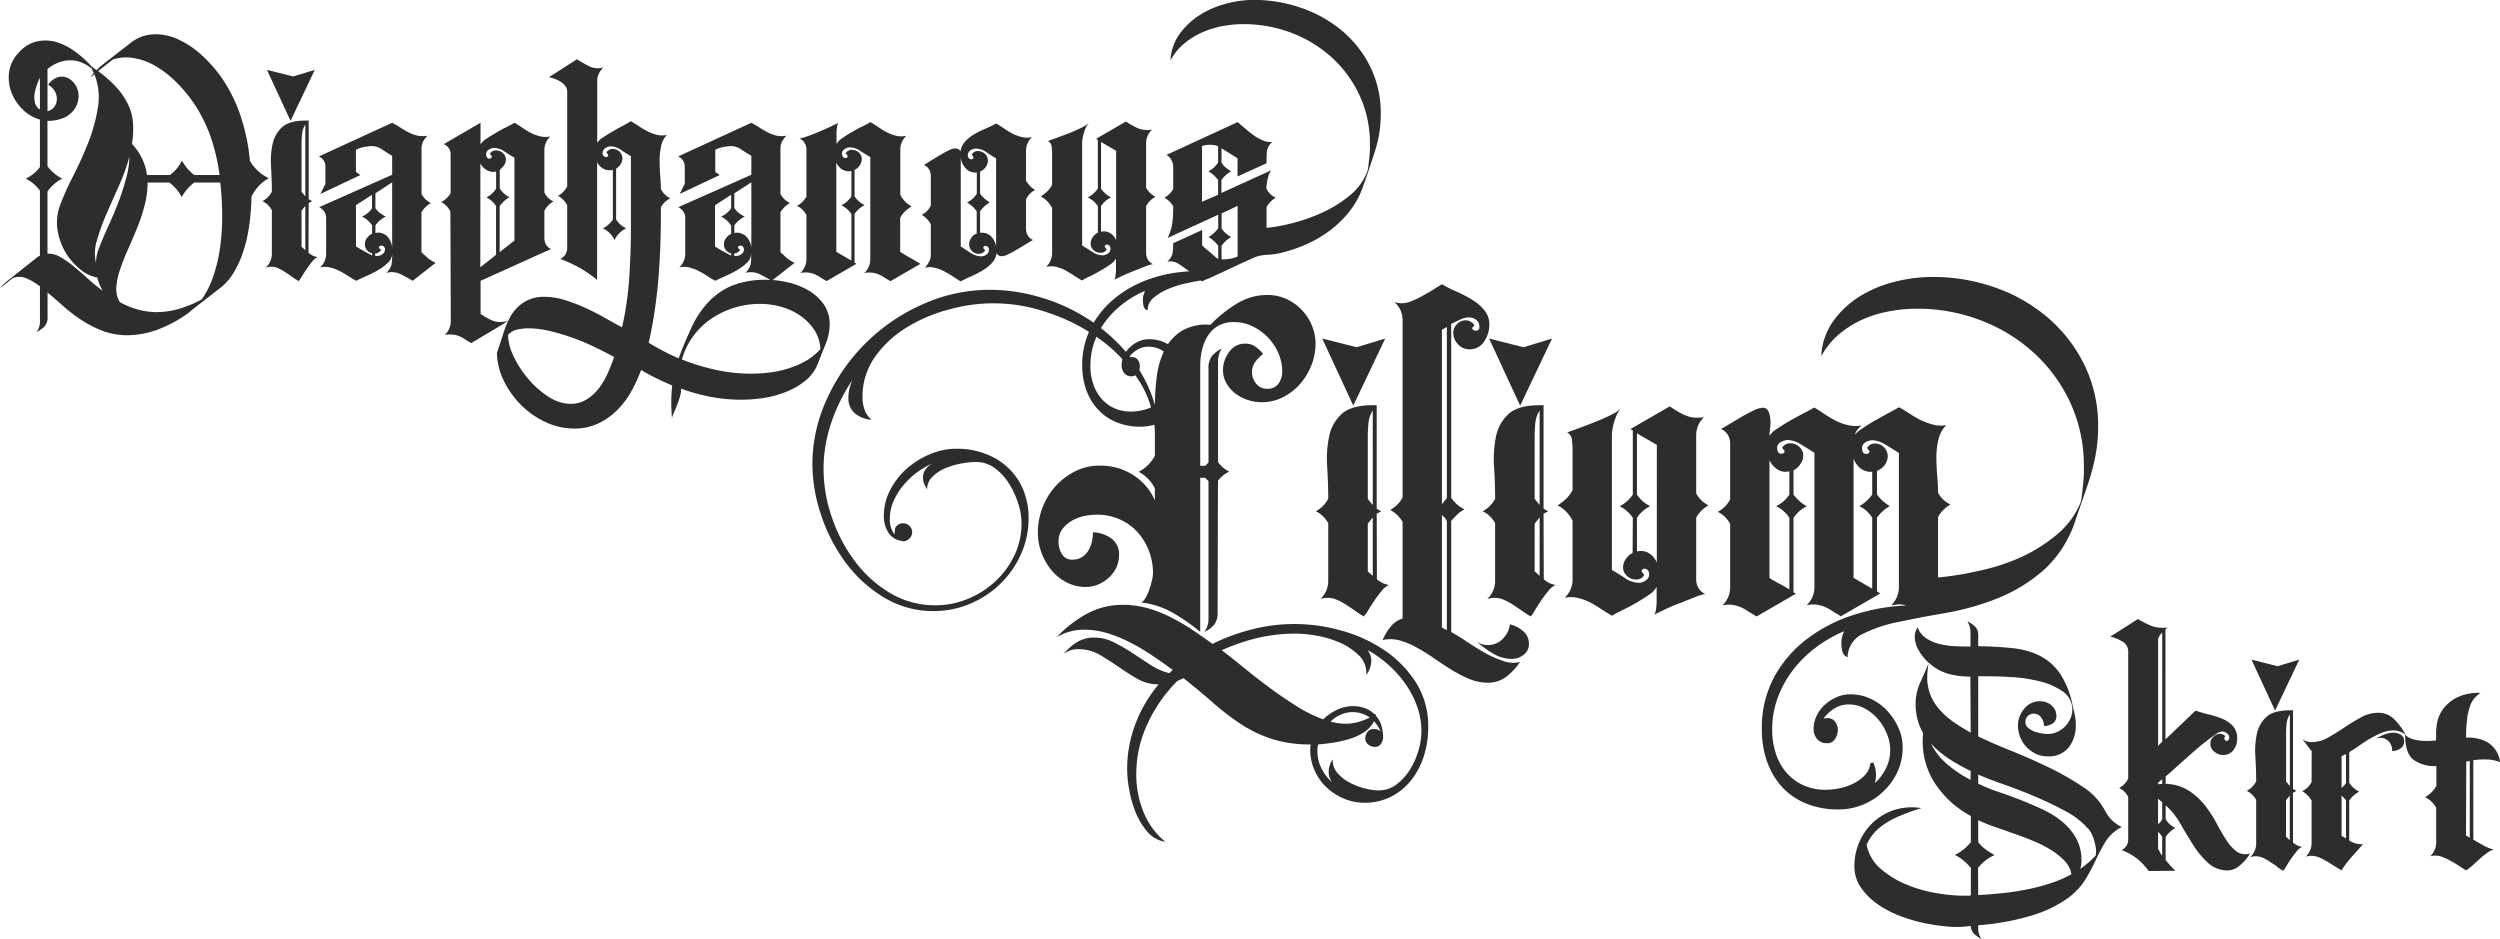 <svg id="Ebene_1" data-name="Ebene 1" xmlns="http://www.w3.org/2000/svg" viewBox="0 0 603.62 226.74"><defs><style>.cls-1{fill:rgb(45,45,45);}</style></defs><path class="cls-1" d="M93.7,62.82A10.39,10.39,0,0,0,98.26,67a10,10,0,0,0-4.18,4.48,57.79,57.79,0,0,1-.53,6.81,36,36,0,0,1-1.37,6.15,24.59,24.59,0,0,1-2.28,5.17,13.21,13.21,0,0,1-3.19,3.76l-7.14,5.55-.38.38a31.3,31.3,0,0,1-8.06,4.37,21.64,21.64,0,0,1-6.91,1.25,16.83,16.83,0,0,1-5.93-1,26.25,26.25,0,0,1-5.13-2.59,35.89,35.89,0,0,1-4.45-3.38c-1.37-1.21-2.66-2.33-3.87-3.34v5.62a3.43,3.43,0,0,1-.8,2.66,11.7,11.7,0,0,1-1.86,1.29,4.33,4.33,0,0,0,.83-2.73V93.14a13.71,13.71,0,0,0-3.38-2,4.35,4.35,0,0,0-3.23,0l-3,2.43a9.2,9.2,0,0,1,1.52-1.59L42,86.38A3.35,3.35,0,0,1,43,85.7V70a9.7,9.7,0,0,0-3.42-2.89A9.31,9.31,0,0,0,43,64.34V52.86a9.69,9.69,0,0,1-4.18-2.47,11.36,11.36,0,0,1-2.7-4.1,10.22,10.22,0,0,1-.57-4.86,8.33,8.33,0,0,1,2.28-4.68A8.35,8.35,0,0,1,42,34.05a9.35,9.35,0,0,1,4.64,0A14.36,14.36,0,0,1,51.3,36.3a24.76,24.76,0,0,1,4.25,3.8l.57.41.57.42a3.16,3.16,0,0,1,.5-.53c.17-.15.34-.3.49-.46l7.14-5.54a9.48,9.48,0,0,1,5.48-2.13,12.92,12.92,0,0,1,6,1.18,22,22,0,0,1,5.89,3.95,32.67,32.67,0,0,1,5.25,6.19A36.7,36.7,0,0,1,91.46,52,47.24,47.24,0,0,1,93.7,62.82ZM43,50.43V42.76a11.92,11.92,0,0,0-.83,2,10.42,10.42,0,0,0-.5,2.21,5,5,0,0,0,.19,2A2.64,2.64,0,0,0,43,50.43ZM56.84,91a8.92,8.92,0,0,1-4-1.9,15.15,15.15,0,0,1-5.55-9.35,11.94,11.94,0,0,1,.53-6.08A62.36,62.36,0,0,1,51,66.54c1.35-2.63,2.57-5.35,3.69-8.17A40.92,40.92,0,0,0,57,49.94a14.91,14.91,0,0,0-.84-8l-1,.76.42-.57a4,4,0,0,1,.42-.49l-.27-.57c-.07-.18-.16-.37-.26-.57a9.2,9.2,0,0,0-2.89-1.6,7.28,7.28,0,0,0-2.81-.34,8,8,0,0,0-2.66.68,9,9,0,0,0-2.28,1.41V50.81a2.49,2.49,0,0,0,1.52-.87,3.19,3.19,0,0,0,.72-1.67,3.82,3.82,0,0,0-.34-2A4.56,4.56,0,0,0,45,44.43a4.54,4.54,0,0,1,2.39-1.83,3.47,3.47,0,0,1,2.36.23,4.47,4.47,0,0,1,1.82,1.67,4.89,4.89,0,0,1,.76,2.55,5.68,5.68,0,0,1-.68,2.81A6.24,6.24,0,0,1,49,52.33a9.93,9.93,0,0,1-4.18.84V64.11a10,10,0,0,0,3.57,3,9.63,9.63,0,0,0-3.57,3.12v15a5.48,5.48,0,0,1,3,.76,22.23,22.23,0,0,1,3.12,2.13q1.59,1.29,3.38,2.92a49,49,0,0,0,3.84,3.16A12.94,12.94,0,0,1,56.84,91ZM64.6,61.83A47.12,47.12,0,0,1,62,69q-1.59,3.54-3,6.81a48.8,48.8,0,0,0-2.24,6.23,10.32,10.32,0,0,0-.23,5.39A10,10,0,0,1,57.22,84q.77-2.06,2-4.75t2.43-5.66c.78-2,1.47-4,2-6A20.61,20.61,0,0,0,64.6,61.83Zm4.25,4.41H74.4a9.52,9.52,0,0,0,2.89-3.5,10.53,10.53,0,0,0,3,3.5h6.08a46.34,46.34,0,0,0-2.28-9.58,36.42,36.42,0,0,0-3.72-7.44,35.62,35.62,0,0,0-4.49-5.44,24.63,24.63,0,0,0-5-3.87A15.32,15.32,0,0,0,65.62,38a10.52,10.52,0,0,0-5,.34l-3.57,2.81a29,29,0,0,1,4.75,4.29,16.82,16.82,0,0,1,2.7,4.22,12.73,12.73,0,0,1,1,4.37,23.48,23.48,0,0,1-.27,4.68,14.3,14.3,0,0,1,2.47,3.64A12.76,12.76,0,0,1,68.85,66.24Zm-6.53,30.7a19.45,19.45,0,0,0,4.1,1.71,17.57,17.57,0,0,0,4.64.69,18.92,18.92,0,0,0,5.16-.69,27.31,27.31,0,0,0,5.86-2.39,22.14,22.14,0,0,0,2.77-5.55,37.44,37.44,0,0,0,1.63-6.88A53,53,0,0,0,87,76.12a72.73,72.73,0,0,0-.46-8.06H80.25a10.81,10.81,0,0,0-3,3.5,10.54,10.54,0,0,0-3-3.5H69a21.77,21.77,0,0,1-.72,5.51,44,44,0,0,1-1.82,5.48c-.74,1.8-1.48,3.54-2.24,5.24a49.33,49.33,0,0,0-1.9,4.86,17.14,17.14,0,0,0-.88,4.3A5.65,5.65,0,0,0,62.32,96.94Z" transform="translate(-33.36 -23.98)"/><path class="cls-1" d="M107.84,85a4.57,4.57,0,0,0,.8.57,4.26,4.26,0,0,0,1.4.5,3.52,3.52,0,0,0-1.33,1.1A22.08,22.08,0,0,0,107.35,89c-.44.64-.82,1.23-1.15,1.79a6.29,6.29,0,0,1-.72,1.06A15.54,15.54,0,0,1,104,90.9c-.53-.38-1.09-.76-1.67-1.14a12.55,12.55,0,0,0-1.75-1,4.31,4.31,0,0,0-1.71-.38,4.38,4.38,0,0,0-1.37.23A4.52,4.52,0,0,0,99,85.39V74.75a5,5,0,0,0-2.28-2.2A5.56,5.56,0,0,0,99,70.27c0-1.88-.07-3.83-.19-5.85a20.22,20.22,0,0,1,.34-5.55,7.65,7.65,0,0,1,2.28-4.14q1.74-1.63,5.7-1.64h.76v19l.83.46-.83.45Zm1.52-44.15-5.24,1.59-6.31-1.59,5.7,12.31Zm-2.28,13.22a5.15,5.15,0,0,0-.8,2.36c-.08.86-.11,1.72-.11,2.58V70.27l.91,1.14Zm-.91,29.49.91.83V73.69l-.91,1.14Z" transform="translate(-33.36 -23.98)"/><path class="cls-1" d="M128.05,53.62q1.14.62,2.13,1.26a20.09,20.09,0,0,0,2,1.14,8.48,8.48,0,0,0,2.05.72,6.23,6.23,0,0,0,2.36,0,5.84,5.84,0,0,0-1.07,1.41,3.66,3.66,0,0,0-.38,1.71V70.8A5,5,0,0,0,137.4,73a6.46,6.46,0,0,0-2.28,2.21v9.65l1.52,1.41a8.67,8.67,0,0,0,1.9,1.17L133,91.78c-1-.61-2-1.16-3-1.64a4.88,4.88,0,0,0-3.38-.26,4.06,4.06,0,0,0,1.29-2.13,17.3,17.3,0,0,0,.15-2.51,3.31,3.31,0,0,1-1.14,2.28,13.39,13.39,0,0,1-2.47,1.79,27.21,27.21,0,0,1-2.81,1.4c-.94.41-1.68.76-2.24,1.07a21,21,0,0,1-1.94-1.14,19.07,19.07,0,0,0-2.16-1.26,9.93,9.93,0,0,0-2.32-.83,4.79,4.79,0,0,0-2.32,0,4.5,4.5,0,0,0,1.44-3.26V76.58a2.69,2.69,0,0,0-.45-1.52A3.16,3.16,0,0,0,110.42,74l17.63-7.83V61.6c-.61-.35-1.38-.83-2.3-1.44a4.57,4.57,0,0,0-2.45-.91,10.39,10.39,0,0,0-2,.23,6.15,6.15,0,0,0-2,.68v5.32l1.07.76-9.65,4.56,1.21-2.43V64.26a2.58,2.58,0,0,0-1.59-2.5Zm-7.29,22.65a5.64,5.64,0,0,0,2.43-2V71l-3.88,2.51v9.95c.62.41,1.26.79,1.9,1.14l2,1.07v-.54a2,2,0,0,1-1.25-.76,2.19,2.19,0,0,1-.5-1.44,2.44,2.44,0,0,1,.53-1.52,3.24,3.24,0,0,1,1.22-1v-2A6.17,6.17,0,0,0,120.76,76.27Zm7.29,7.53V68L124,70.65v3.57a4.76,4.76,0,0,0,1.1,1.18,8.33,8.33,0,0,0,1.41.87,7.91,7.91,0,0,0-1.41.91A5.53,5.53,0,0,0,124,78.4v1.82l.53-.07A3.15,3.15,0,0,1,127,81.21,4.45,4.45,0,0,1,128.05,83.8Zm-4.1,2h.38a2.4,2.4,0,0,0,1.33-.42,1.4,1.4,0,0,0,.65-1.25.85.85,0,0,0-.23-.57.76.76,0,0,0-.61-.27c-.41,0-.61.18-.61.53l.53.53a2,2,0,0,1-1.44.84Z" transform="translate(-33.36 -23.98)"/><path class="cls-1" d="M142.11,75.06a5,5,0,0,0-2.2-2.28,6.3,6.3,0,0,0,1.25-.92,4.32,4.32,0,0,0,1-1.29V61.38a2.55,2.55,0,0,0-1.67-2.59l8.89-5.17v5.25a4.26,4.26,0,0,1,1.41-1.37c.73-.51,1.54-1,2.43-1.52s1.74-1,2.55-1.37a20.53,20.53,0,0,0,1.82-1c.76.46,1.47.92,2.13,1.37a14.83,14.83,0,0,0,2,1.18,11,11,0,0,0,2.13.76,5.79,5.79,0,0,0,2.39,0,4.51,4.51,0,0,0-1.44,3.27V70.42a4.24,4.24,0,0,0,2.21,2.2,5.06,5.06,0,0,0-2.21,2.28v6.54a3.33,3.33,0,0,0,.38,1.56,2.45,2.45,0,0,0,1.22,1.1l-17,7.68v8c.61.41,1.15.75,1.64,1a9.36,9.36,0,0,0,1.44.68,4.41,4.41,0,0,0,1.56.27,10.56,10.56,0,0,0,2-.23l-8.9,5.32c-.6-.35-1.15-.68-1.63-1a8.55,8.55,0,0,0-1.41-.72,5.34,5.34,0,0,0-1.48-.34,8.05,8.05,0,0,0-1.86.07,4.5,4.5,0,0,0,1.44-3.26Zm7.22,13.45,3.8-3V73.76a4.17,4.17,0,0,0-1-1.21,8.5,8.5,0,0,0-1.33-.91,5.58,5.58,0,0,0,2.35-2.13V65.4l-.61.08a3.3,3.3,0,0,1-1.9-.57,3.93,3.93,0,0,1-1.29-1.48ZM154,84.86l3.57-2.81v-20c-.71-.4-1.51-.9-2.39-1.48a4.72,4.72,0,0,0-2.55-.88,2.28,2.28,0,0,0-1.25.42,1.33,1.33,0,0,0-.46,1.83.63.63,0,0,0,.57.34.54.54,0,0,0,.61-.61l-.46-.53a1.6,1.6,0,0,1,1.52-.84,2.4,2.4,0,0,1,1.64.65,2.22,2.22,0,0,1,.22,3c-.33.38-.67.75-1,1.1v4.41a5.54,5.54,0,0,0,2.36,2.13A7.31,7.31,0,0,0,154,73.76Z" transform="translate(-33.36 -23.98)"/><path class="cls-1" d="M185.66,53.24c.71.41,1.41.84,2.09,1.3a19.16,19.16,0,0,0,2.09,1.21,10,10,0,0,0,2.17.8,5.79,5.79,0,0,0,2.39,0A5,5,0,0,0,193,59.25a15.47,15.47,0,0,0-.38,3.53q0,1.86.15,3.69c.1,1.21.15,2.25.15,3.11a4.94,4.94,0,0,0,2.28,2.28,5.12,5.12,0,0,0-2.28,2.21q.08,8.28-.53,16.45A117.56,117.56,0,0,1,190,106.75c1.17.71,2.34,1.37,3.54,2s2.41,1.19,3.68,1.75c1-2.73,2.07-5.25,3.16-7.56a22.75,22.75,0,0,1,4-6,16.67,16.67,0,0,1,5.74-4,21.58,21.58,0,0,1,8.29-1.4,23.1,23.1,0,0,1,5.13.61,17.3,17.3,0,0,1,4.94,1.9,11.81,11.81,0,0,1,3.72,3.34,8.19,8.19,0,0,1,1.48,4.94,12.64,12.64,0,0,1-1,4.79c-.66,1.62-1.26,3.14-1.82,4.56a9.77,9.77,0,0,1-3.08,4.25,17.62,17.62,0,0,1-4.71,2.7,24.73,24.73,0,0,1-5.43,1.45,37.12,37.12,0,0,1-5.25.41,39.55,39.55,0,0,1-7.37-.68,45.8,45.8,0,0,1-7.22-2v.38a5.33,5.33,0,0,1-.27,1.56c-.17.58-.38,1.18-.6,1.79s-.47,1.2-.73,1.78-.45,1.11-.6,1.56c-.11-1.32-.16-2.62-.16-3.91a34.76,34.76,0,0,1,.23-3.92c-1.32-.55-2.59-1.14-3.84-1.74s-2.47-1.27-3.68-2a35,35,0,0,1-2.43,5.28,20.44,20.44,0,0,1-3.46,4.52,16.42,16.42,0,0,1-4.56,3.16,13.43,13.43,0,0,1-5.66,1.18,16.3,16.3,0,0,1-6.88-1.52,20.55,20.55,0,0,1-5.89-4.07,21.74,21.74,0,0,1-4.22-5.85,16,16,0,0,1-1.71-6.8q.84-2.45,1.6-4.87a19.59,19.59,0,0,1,1.93-4.37A9.76,9.76,0,0,1,160,96.87a9.06,9.06,0,0,1,4.94-1.22,16.32,16.32,0,0,1,4.75.76,42.37,42.37,0,0,1,4.9,1.86c1.62.74,3.2,1.54,4.72,2.4s2.93,1.64,4.25,2.35a77.58,77.58,0,0,0,1.71-11.81q.42-6.12.42-12V61.68c-.71-.4-1.5-.9-2.36-1.48a4.49,4.49,0,0,0-2.5-.88,2.24,2.24,0,0,0-1.37.46,1.51,1.51,0,0,0-.61,1.29.94.94,0,0,0,.84.84.47.47,0,0,0,.53-.53l-.46-.61a1.89,1.89,0,0,1,1.6-.84,2.36,2.36,0,0,1,2.28,2.28,2.54,2.54,0,0,1-.46,1.45,3.57,3.57,0,0,1-1.06,1.06V77a6.19,6.19,0,0,0,2.43,2.12,5.83,5.83,0,0,0-2.81,2.82,5.88,5.88,0,0,0-2.81-2.82A6.26,6.26,0,0,0,181.33,77V65l-.46.08a3.33,3.33,0,0,1-3.34-2v28.5a27,27,0,0,0-4.22-2.93,34.1,34.1,0,0,0-4.67-2.16,2.72,2.72,0,0,0,1.25-1.11,3,3,0,0,0,.42-1.55V73.54a5.53,5.53,0,0,0-2.21-2.28,4.69,4.69,0,0,0,1.3-1,6.74,6.74,0,0,0,.91-1.26V46.18a2.33,2.33,0,0,0-.46-1.45,4.29,4.29,0,0,0-1.1-1,6.59,6.59,0,0,0-1.41-.69q-.75-.26-1.44-.42l6.76-4.33q1.6,1,3,1.71a4.74,4.74,0,0,0,3.34.27,7,7,0,0,0-1.06,1.52,3.94,3.94,0,0,0-.38,1.82v14.9a3.59,3.59,0,0,1,1.33-1.29c.73-.51,1.54-1,2.43-1.52s1.73-1,2.55-1.41S185.25,53.5,185.66,53.24ZM156,104.92a13.12,13.12,0,0,0,1.48,5.32,25,25,0,0,0,3.57,5.4,21.6,21.6,0,0,0,4.83,4.18,9.84,9.84,0,0,0,5.24,1.67,7.12,7.12,0,0,0,3.92-1.1,11.29,11.29,0,0,0,3-2.77,18.11,18.11,0,0,0,2.13-3.69c.58-1.34,1.08-2.6,1.48-3.76q-2.13-1.14-4.71-2.4a54.38,54.38,0,0,0-5.36-2.24,51.25,51.25,0,0,0-5.51-1.63,22.51,22.51,0,0,0-5.17-.65,11.89,11.89,0,0,0-2.66.31A3.72,3.72,0,0,0,156,104.92ZM198,110.78a52.42,52.42,0,0,0,8.21,2.5,39.68,39.68,0,0,0,8.51.92,38.57,38.57,0,0,0,4.45-.27,25.67,25.67,0,0,0,4.56-1,20.6,20.6,0,0,0,4.22-1.82,14.41,14.41,0,0,0,3.49-2.82,9.12,9.12,0,0,0-1.56-4.78,12.62,12.62,0,0,0-3.45-3.42,15.48,15.48,0,0,0-4.56-2.06,19,19,0,0,0-4.94-.68,21.15,21.15,0,0,0-6.2.91,20.79,20.79,0,0,0-5.55,2.62,18,18,0,0,0-4.4,4.22A17.54,17.54,0,0,0,198,110.78Z" transform="translate(-33.36 -23.98)"/><path class="cls-1" d="M214.77,53.62c.76.41,1.47.83,2.12,1.26a20.09,20.09,0,0,0,2,1.14,8.48,8.48,0,0,0,2,.72,6.23,6.23,0,0,0,2.36,0,6.11,6.11,0,0,0-1.07,1.41,3.66,3.66,0,0,0-.38,1.71V70.8a5,5,0,0,0,2.29,2.2,6.41,6.41,0,0,0-2.29,2.21v9.65l1.53,1.41a8.3,8.3,0,0,0,1.89,1.17l-5.54,4.34c-1-.61-2-1.16-3-1.64a4.87,4.87,0,0,0-3.38-.26,4.16,4.16,0,0,0,1.3-2.13,17.3,17.3,0,0,0,.15-2.51,3.31,3.31,0,0,1-1.14,2.28,13.74,13.74,0,0,1-2.47,1.79,29.37,29.37,0,0,1-2.81,1.4c-.94.41-1.69.76-2.25,1.07a21,21,0,0,1-1.94-1.14A19.07,19.07,0,0,0,202,89.38a9.77,9.77,0,0,0-2.32-.83,4.79,4.79,0,0,0-2.32,0,4.51,4.51,0,0,0,1.45-3.26V76.58a2.62,2.62,0,0,0-.46-1.52A3.13,3.13,0,0,0,197.14,74l17.63-7.83V61.6c-.62-.35-1.38-.83-2.3-1.44a4.6,4.6,0,0,0-2.46-.91,10.39,10.39,0,0,0-2,.23,6.09,6.09,0,0,0-1.95.68v5.32l1.06.76-9.65,4.56,1.22-2.43V64.26a2.59,2.59,0,0,0-1.6-2.5Zm-7.3,22.65a5.64,5.64,0,0,0,2.43-2V71L206,73.54v9.95c.62.41,1.25.79,1.9,1.14s1.3.71,2,1.07v-.54a2.09,2.09,0,0,1-1.25-.76,2.19,2.19,0,0,1-.49-1.44,2.39,2.39,0,0,1,.53-1.52,3.22,3.22,0,0,1,1.21-1v-2A6.17,6.17,0,0,0,207.47,76.27Zm7.3,7.53V68l-4.11,2.66v3.57a5,5,0,0,0,1.1,1.18,8.33,8.33,0,0,0,1.41.87,7.91,7.91,0,0,0-1.41.91,5.79,5.79,0,0,0-1.1,1.22v1.82l.53-.07a3.14,3.14,0,0,1,2.47,1.06A4.46,4.46,0,0,1,214.77,83.8Zm-4.11,2H211a2.4,2.4,0,0,0,1.33-.42,1.4,1.4,0,0,0,.65-1.25.85.85,0,0,0-.23-.57.75.75,0,0,0-.61-.27c-.4,0-.6.18-.6.53l.53.53a2.06,2.06,0,0,1-1.45.84Z" transform="translate(-33.36 -23.98)"/><path class="cls-1" d="M239.69,65v6.39a6.32,6.32,0,0,0,2.44,2.13,6.22,6.22,0,0,0-2.44,2.12V87.44l.46.23-7.22,4.18c-.61-.35-1.15-.68-1.63-1a9,9,0,0,0-1.41-.72,5.4,5.4,0,0,0-1.44-.34,7.38,7.38,0,0,0-1.83.08,4.55,4.55,0,0,0,1.45-3.27V75.89a5,5,0,0,0-2.28-2.2,5.56,5.56,0,0,0,2.28-2.28V60.08a3,3,0,0,0-.42-1.55,2.75,2.75,0,0,0-1.26-1.11,10.4,10.4,0,0,0,2-.57c.91-.32,1.87-.7,2.89-1.14s2-.84,2.81-1.25,1.44-.68,1.75-.84a1.24,1.24,0,0,0-.34.8,11.46,11.46,0,0,0-.16,1.45q0,.8,0,1.59v1.33a3.94,3.94,0,0,1,1.36-1.44,27.91,27.91,0,0,1,2.4-1.52c.88-.51,1.75-1,2.58-1.37a17.35,17.35,0,0,0,1.86-1c.76.46,1.47.91,2.13,1.37a14.34,14.34,0,0,0,2,1.18,10.73,10.73,0,0,0,2.12.76,5.84,5.84,0,0,0,2.4,0,4.51,4.51,0,0,0-1.45,3.26V71a6.32,6.32,0,0,0,2.74,2.81A10.23,10.23,0,0,0,251.89,75a5.88,5.88,0,0,0-1.18,1.6v8.2c.81.51,1.62,1,2.44,1.45s1.62.94,2.43,1.44l-7.22,4.18c-.61-.35-1.15-.68-1.64-1a8.89,8.89,0,0,0-1.4-.72,5.38,5.38,0,0,0-1.45-.34,7.31,7.31,0,0,0-1.82.08,4.54,4.54,0,0,0,1.44-3.27V61.91c-.71-.41-1.5-.9-2.39-1.48a4.64,4.64,0,0,0-2.55-.88,2.3,2.3,0,0,0-1.25.42,1.33,1.33,0,0,0-.65,1.18,1.12,1.12,0,0,0,.23.68.71.71,0,0,0,.61.31.47.47,0,0,0,.53-.54l-.45-.6a1.59,1.59,0,0,1,1.52-.84,2.39,2.39,0,0,1,1.63.65,2.09,2.09,0,0,1,.72,1.63,2.67,2.67,0,0,1-.53,1.52A2.89,2.89,0,0,1,239.69,65Zm-4.4-1.82V84.78l3.64,2.13V75.66a6.12,6.12,0,0,0-2.43-2.12,6.1,6.1,0,0,0,2.43-2.13V65.25l-.68.08a2.87,2.87,0,0,1-1.79-.61A3.57,3.57,0,0,1,235.29,63.2Z" transform="translate(-33.36 -23.98)"/><path class="cls-1" d="M274,85.09a4.49,4.49,0,0,1-1.22,2.47,10.57,10.57,0,0,1-2.28,1.78,23.43,23.43,0,0,1-2.69,1.37,25,25,0,0,0-2.48,1.22c-.6-.36-1.25-.76-1.93-1.22s-1.4-.87-2.13-1.25a9.8,9.8,0,0,0-2.28-.84,4.79,4.79,0,0,0-2.32,0,6.66,6.66,0,0,0,1.06-1.52,3.94,3.94,0,0,0,.38-1.82V78.17a5.11,5.11,0,0,0-.95-1.33,5.74,5.74,0,0,0-1.25-1,4.53,4.53,0,0,0,2.2-2.28V66.47a3,3,0,0,0-.41-1.56,2.67,2.67,0,0,0-1.26-1.1c.36-.2.89-.52,1.6-1l2.2-1.33c.76-.46,1.49-.85,2.17-1.18a4,4,0,0,1,1.56-.49,1.67,1.67,0,0,1,.76.19,1,1,0,0,1,.53.57,4.51,4.51,0,0,1,1.18-2.47,9.32,9.32,0,0,1,2.28-1.79A26.76,26.76,0,0,1,271.42,55a24.86,24.86,0,0,0,2.47-1.21c.76.45,1.47.91,2.13,1.36a14.34,14.34,0,0,0,2,1.18,10.13,10.13,0,0,0,2.12.76,5.84,5.84,0,0,0,2.4,0,4.48,4.48,0,0,0-1.45,3.27v7.22a6.6,6.6,0,0,0,.92,1.25,4.32,4.32,0,0,0,1.29,1,5.06,5.06,0,0,0-2.21,2.28v7.15a3,3,0,0,0,.42,1.55,2.69,2.69,0,0,0,1.26,1.11c-.36.2-.89.52-1.6.95L279,84.18c-.77.45-1.49.85-2.17,1.17a4.08,4.08,0,0,1-1.56.5,1.64,1.64,0,0,1-.76-.19A1.09,1.09,0,0,1,274,85.09Zm-7.14-12.24a5.45,5.45,0,0,0,2.35-2.13V65.63h-.3a3,3,0,0,1-2.43-1.06,5,5,0,0,1-1.15-2.43V83.49L267.66,85a4.78,4.78,0,0,0,2.58.88,2.26,2.26,0,0,0,1.3-.42,1.43,1.43,0,0,0,.6-1.25.83.83,0,0,0-.22-.57.78.78,0,0,0-.61-.27.47.47,0,0,0-.53.53l.45.53a1.81,1.81,0,0,1-1.52.84,2.29,2.29,0,0,1-1.67-.68,2.18,2.18,0,0,1-.68-1.6,2.71,2.71,0,0,1,.53-1.6,2.4,2.4,0,0,1,1.29-1V75A7.51,7.51,0,0,0,266.83,72.85ZM270,65.4v5.32a7.29,7.29,0,0,0,2.35,2.13A7.4,7.4,0,0,0,270,75v5.17h.45a3,3,0,0,1,2.36,1.06,4.33,4.33,0,0,1,1.06,2.36V62.21c-.71-.4-1.49-.9-2.35-1.48a4.53,4.53,0,0,0-2.51-.87,2.47,2.47,0,0,0-1.33.41,1.41,1.41,0,0,0-.65,1.26,1.06,1.06,0,0,0,.23.61.72.72,0,0,0,.61.3.47.47,0,0,0,.53-.53L268,61.3a1.6,1.6,0,0,1,1.53-.84,2.39,2.39,0,0,1,1.63.65,2.1,2.1,0,0,1,.72,1.63,2.78,2.78,0,0,1-.53,1.6A2.89,2.89,0,0,1,270,65.4Z" transform="translate(-33.36 -23.98)"/><path class="cls-1" d="M298.44,73.76A6.26,6.26,0,0,0,296,71.64a6.36,6.36,0,0,0,2.43-2.13V57.73L298,57.5l7.22-4.18c.61.41,1.16.75,1.64,1a10.51,10.51,0,0,0,1.4.68,5.38,5.38,0,0,0,1.45.34,7.76,7.76,0,0,0,1.82-.07,4.5,4.5,0,0,0-1.44,3.26V69.28a5,5,0,0,0,2.28,2.2,5.45,5.45,0,0,0-2.28,2.28V85.09a3.07,3.07,0,0,0,.42,1.56,2.65,2.65,0,0,0,1.25,1.1,9.39,9.39,0,0,0-2,.61q-1.36.52-2.88,1.14c-1,.4-2,.81-2.82,1.21l-1.74.84a1.27,1.27,0,0,0,.34-.8,13.91,13.91,0,0,0,.15-1.44c0-.54,0-1.07,0-1.6V86.38a3.92,3.92,0,0,1-1.37,1.44,26.81,26.81,0,0,1-2.39,1.52c-.89.51-1.75,1-2.59,1.37s-1.46.74-1.86,1c-.76-.46-1.47-.9-2.13-1.33s-1.33-.82-2-1.18a10,10,0,0,0-2.13-.8,5.8,5.8,0,0,0-2.39,0,4.54,4.54,0,0,0,1.44-3.27V74.22a6.37,6.37,0,0,0-2.74-2.81,10.23,10.23,0,0,0,1.56-1.22,5.63,5.63,0,0,0,1.18-1.59V61.07c0-.35,0-.88-.11-1.59a1.7,1.7,0,0,0-.88-1.45l2.28-.83,3-1.14c1-.41,1.95-.83,2.81-1.26a7,7,0,0,0,1.82-1.18,4,4,0,0,0-.68,1,8.38,8.38,0,0,0-.53,1.33,9.55,9.55,0,0,0-.35,1.45,8.6,8.6,0,0,0-.11,1.17v24.7c.71.41,1.51.9,2.39,1.49a4.7,4.7,0,0,0,2.55.87,2.3,2.3,0,0,0,1.25-.42,1.33,1.33,0,0,0,.65-1.18,1.12,1.12,0,0,0-.23-.68.72.72,0,0,0-.61-.3.47.47,0,0,0-.53.53l.46.61a1.61,1.61,0,0,1-1.52.83,2.39,2.39,0,0,1-1.64-.64,2.11,2.11,0,0,1-.72-1.64,2.69,2.69,0,0,1,.53-1.52,3,3,0,0,1,1.22-1.06Zm4.41-13.37-3.65-2.13V69.51a6.36,6.36,0,0,0,2.43,2.13,6.07,6.07,0,0,0-2.43,2.12v6.16l.68-.08a2.91,2.91,0,0,1,1.79.61A3.74,3.74,0,0,1,302.85,82Z" transform="translate(-33.36 -23.98)"/><path class="cls-1" d="M323.59,91.93l-.3-.23c-.91.15-2.09.38-3.53.68a24.14,24.14,0,0,0-4.26,1.33,14.07,14.07,0,0,0-3.57,2.13,3.88,3.88,0,0,0-1.48,3.08,1.28,1.28,0,0,1-.95-1,5.48,5.48,0,0,1-.19-1.37,4.94,4.94,0,0,1,.53-2.35,24,24,0,0,0-5.17,3,22.09,22.09,0,0,0-4.22,4.14,19.51,19.51,0,0,0-2.81,5.1,16.92,16.92,0,0,0-1,5.89,13.61,13.61,0,0,0,.64,4.25,10.78,10.78,0,0,0,1.9,3.5,9,9,0,0,0,3.08,2.39,9.74,9.74,0,0,0,4.25.88,12.86,12.86,0,0,0,2.44-.27,10.32,10.32,0,0,0,2.58-.87,7.28,7.28,0,0,0,2.09-1.56,3.94,3.94,0,0,0,1-2.24l.53-.08a4.71,4.71,0,0,1,.3,3.72,9.6,9.6,0,0,0,2.05-2.73,7.19,7.19,0,0,0,.77-3.27,8,8,0,0,0-.61-3,10.06,10.06,0,0,0-1.64-2.7,8,8,0,0,0-2.39-1.94,6.27,6.27,0,0,0-3-.72,5.16,5.16,0,0,0-2.66.72,6.87,6.87,0,0,0-2.05,1.86l.84-.07a1.57,1.57,0,0,1,1.33.68,2.53,2.53,0,0,1,.49,1.52,2.9,2.9,0,0,1-.53,1.64,1.71,1.71,0,0,1-1.52.79,2.07,2.07,0,0,1-1.75-.79,3.06,3.06,0,0,1-.61-1.87,5.37,5.37,0,0,1,.58-2.43,6.73,6.73,0,0,1,1.51-2,7.53,7.53,0,0,1,2.13-1.37,6.33,6.33,0,0,1,2.47-.49,9,9,0,0,1,3.69.79,10.21,10.21,0,0,1,3.08,2.13,11,11,0,0,1,2.09,3.08,8.72,8.72,0,0,1,.79,3.65,10.83,10.83,0,0,1-.94,4.52A11.89,11.89,0,0,1,308.78,127a14.9,14.9,0,0,1-5.93-1.1,12.58,12.58,0,0,1-4.41-3.08,13.38,13.38,0,0,1-2.78-4.63,17.42,17.42,0,0,1-1-5.85,19.87,19.87,0,0,1,2.21-9.47,22.49,22.49,0,0,1,5.81-7A27.39,27.39,0,0,1,311,91.32a34,34,0,0,1,9.5-1.82c-.81-.61-1.64-1.19-2.47-1.75a4,4,0,0,0-2.85-.61,3.72,3.72,0,0,0,1.29-2,16.59,16.59,0,0,0,.15-2.43l7-3.2v3.73c.16.15.42.39.8.72l1.18,1,1.14,1a3,3,0,0,0,.76.54V83.34a7.51,7.51,0,0,0-2.35-2.13,7.4,7.4,0,0,0,2.35-2.13V75.82l-12.23,5.62a11.83,11.83,0,0,0,1.17-3.76,35.1,35.1,0,0,0,.19-3.92,6.9,6.9,0,0,0-.91-1.14,5.62,5.62,0,0,0-1.22-.91,5,5,0,0,0,1.22-.91,6.16,6.16,0,0,0,.91-1.14V64.34a3.81,3.81,0,0,0-.41-1.67A3.08,3.08,0,0,0,315,61.38l17.17-7.91Q333,54.16,334,55a22.89,22.89,0,0,0,2.05,1.63,11.26,11.26,0,0,0,2.24,1.26,4.43,4.43,0,0,0,2.32.34,3.54,3.54,0,0,0-1.37,2.39c-.05.84-.08,1.77-.08,2.78l-7,3.19V62.21l-3.87-2.43V63.2a4.2,4.2,0,0,0,1,1.22,9.24,9.24,0,0,0,1.33.91,7.4,7.4,0,0,0-2.35,2.13v3.11l12-5.47a6.38,6.38,0,0,0-.84,2.09,16.76,16.76,0,0,0-.31,2.24,4.18,4.18,0,0,0,2.28,2.28A5.56,5.56,0,0,0,339.17,74v5a43,43,0,0,0,6.77-1.29,41.71,41.71,0,0,0,7.22-2.66A29.15,29.15,0,0,0,359.47,71a13.72,13.72,0,0,0,4-5.59,5,5,0,0,0,.27-1.29c.08-.61.15-1.25.23-1.94s.13-1.35.15-2,0-1.14,0-1.44a27.3,27.3,0,0,0-2.47-11.67A28.65,28.65,0,0,0,355,37.93a30.68,30.68,0,0,0-9.77-6,32.5,32.5,0,0,0-11.7-2.12,27,27,0,0,0-5.09.49,22,22,0,0,0-4.94,1.56,18.55,18.55,0,0,0-4.3,2.7,14.09,14.09,0,0,0-3.23,4,12,12,0,0,1,2.21-6.39,17.61,17.61,0,0,1,4.86-4.56,22.68,22.68,0,0,1,6.31-2.73,25.83,25.83,0,0,1,6.69-.92,34.84,34.84,0,0,1,11.55,1.94,30.86,30.86,0,0,1,9.8,5.51,26.83,26.83,0,0,1,6.81,8.67,25.2,25.2,0,0,1,2.54,11.4,28.39,28.39,0,0,1-1.33,8.77c-.88,2.77-1.83,5.59-2.85,8.48a20.55,20.55,0,0,1-3.15,6,25.58,25.58,0,0,1-4.6,4.64,28.51,28.51,0,0,1-5.66,3.42A36.85,36.85,0,0,1,342.82,85a17.25,17.25,0,0,1-3.42.5,9.39,9.39,0,0,0-3.19.64c-1.92.86-3.83,1.74-5.7,2.62s-3.77,1.76-5.7,2.63q.07,0,0,0a.28.28,0,0,1-.15,0Zm3.88-32.61a3.17,3.17,0,0,0-1-.3,7.56,7.56,0,0,0-1.06-.08,5.59,5.59,0,0,0-.91.08,6.19,6.19,0,0,0-.92.23V72.7L327.47,71V67.46a7.51,7.51,0,0,0-2.35-2.13,5.58,5.58,0,0,0,2.35-2.13Zm.84,27.29h.23a12.25,12.25,0,0,0,1.82-.15,7,7,0,0,0,1.82-.54V73.69l-3.87,1.82v3.57a4.08,4.08,0,0,0,1,1.22,8.5,8.5,0,0,0,1.33.91,7.4,7.4,0,0,0-2.35,2.13Z" transform="translate(-33.36 -23.98)"/><path class="cls-1" d="M312.21,129.22a24.21,24.21,0,0,0-3.7-13.1,36.72,36.72,0,0,0-9.4-10.1,45.08,45.08,0,0,0-12.6-6.5,39.48,39.48,0,0,0-23.7-.9,37.81,37.81,0,0,0-10.25,4.25,25.93,25.93,0,0,0-7.85,7.15,16.64,16.64,0,0,0-3.1,10,8.39,8.39,0,0,0,.5,2.9,5.5,5.5,0,0,0,1.7,2.4,7,7,0,0,1-4-1.5,4.73,4.73,0,0,1-1.6-3.9,8.51,8.51,0,0,1,.25-2.1,14.11,14.11,0,0,1,.65-2,43.44,43.44,0,0,0-5.05,10.25,34.56,34.56,0,0,0-1.85,11.25,35.67,35.67,0,0,0,1.95,11.4,38,38,0,0,0,5.45,10.55,29.56,29.56,0,0,0,8.5,7.8,21.09,21.09,0,0,0,11.2,3.05,20.19,20.19,0,0,0,7.75-1.55,22.22,22.22,0,0,0,6.65-4.25,20.64,20.64,0,0,0,4.6-6.3,17.87,17.87,0,0,0,1.7-7.7,16,16,0,0,0-.8-4.75,21.31,21.31,0,0,0-2.2-4.8,13.48,13.48,0,0,0-3.45-3.75,7.55,7.55,0,0,0-4.55-1.5,20.49,20.49,0,0,0-3.4.35,18.49,18.49,0,0,0-3.85,1.1,9.82,9.82,0,0,0-3.2,2.05,4.16,4.16,0,0,0-1.35,3.1,7.68,7.68,0,0,1-.7-1.3,3.79,3.79,0,0,1-.3-1.5,3.3,3.3,0,0,1,.7-2.1,4.79,4.79,0,0,1,1.7-1.4,19.1,19.1,0,0,0-7.1,5.3,16.06,16.06,0,0,0-2.4,3.85,10.47,10.47,0,0,0-.9,4.25,6.22,6.22,0,0,0,1.1,3.8l.2-1.6a2.2,2.2,0,0,1,4.1,1,2.19,2.19,0,0,1-.8,1.7,2,2,0,0,1-1.8.5v-.1h-.3a4.43,4.43,0,0,1-3-2.2,7.39,7.39,0,0,1-.95-3.7,13.37,13.37,0,0,1,1.55-6.35,17.77,17.77,0,0,1,4-5.15,20,20,0,0,1,5.65-3.5,16.43,16.43,0,0,1,6.35-1.3,19.55,19.55,0,0,1,6.9,1.2,16.5,16.5,0,0,1,5.55,3.4,15.36,15.36,0,0,1,3.65,5.3,17.82,17.82,0,0,1,1.3,6.9,20.94,20.94,0,0,1-1.85,8.7,23.15,23.15,0,0,1-5,7.15,23.73,23.73,0,0,1-7.3,4.8,22.45,22.45,0,0,1-8.75,1.75,22.81,22.81,0,0,1-12.05-3.3,31.89,31.89,0,0,1-9.25-8.45,40.74,40.74,0,0,1-5.9-11.45,38.77,38.77,0,0,1-2.1-12.3A37.64,37.64,0,0,1,233.16,120a45,45,0,0,1,9.5-13.45,45.7,45.7,0,0,1,13.7-9.2,39.45,39.45,0,0,1,16.05-3.4,43.29,43.29,0,0,1,12.75,2,44,44,0,0,1,11.75,5.6,41.57,41.57,0,0,1,9.45,8.8,33,33,0,0,1,5.85,11.45,54.53,54.53,0,0,1,.45-6.85,20,20,0,0,1,1.85-6.4,11.46,11.46,0,0,1,4.05-4.6,11.6,11.6,0,0,1,7.05-1.55,32.63,32.63,0,0,1,6.2-5,14,14,0,0,1,7.6-2.2,10.84,10.84,0,0,1,4.5.95,12,12,0,0,1,3.7,2.6,12.3,12.3,0,0,1,2.5,3.8A11.65,11.65,0,0,1,351,107a14.16,14.16,0,0,1-1,5.15,15.54,15.54,0,0,1-2.75,4.55,13.54,13.54,0,0,1-4.15,3.2,11.25,11.25,0,0,1-5.1,1.2,10.41,10.41,0,0,1-3.35-.55,9.88,9.88,0,0,1-3-1.55,8.3,8.3,0,0,1-2.15-2.45,6.28,6.28,0,0,1-.85-3.25,7.26,7.26,0,0,1,1.5-4.35,4.62,4.62,0,0,1,3.9-2,4.11,4.11,0,0,1,2.45.75,9.3,9.3,0,0,1,1.85,1.75,8.36,8.36,0,0,0-1.9,1.9,4.1,4.1,0,0,0-.8,2.5,4.28,4.28,0,0,0,1,2.75,3.27,3.27,0,0,0,2.7,1.25,3.12,3.12,0,0,0,2.7-1.25,4.91,4.91,0,0,0,.9-2.95,11,11,0,0,0-.95-4.45,13.21,13.21,0,0,0-2.55-3.8,12.85,12.85,0,0,0-3.7-2.65,10.08,10.08,0,0,0-4.4-1,7.54,7.54,0,0,0-3.85.9,7.1,7.1,0,0,0-2.5,2.4,10.87,10.87,0,0,0-1.4,3.4,16.44,16.44,0,0,0-.45,3.8v24.2h1.2l.8-.8V113a4.73,4.73,0,0,1,.8-3,6.64,6.64,0,0,1,2.4-1.85,5.68,5.68,0,0,0-.9,3.3v24.1a7.37,7.37,0,0,0,2.7,2.3,7.4,7.4,0,0,0-2.71,2.2l-.09,31.8a4.66,4.66,0,0,1-.78,2.9,6.78,6.78,0,0,1-2.42,1.8,5.15,5.15,0,0,0,1-3.2v-33.2l-.8-.8h-1.2v37.2a44.57,44.57,0,0,0-6.6-4.6,19.93,19.93,0,0,0-7.6-2.5,3.75,3.75,0,0,0,1.1-1.3,12.34,12.34,0,0,0,.85-1.95q.35-1.05.6-2.1a8,8,0,0,0,.25-1.65,15.33,15.33,0,0,0-1-5.5,14.18,14.18,0,0,0-2.8-4.55,12.81,12.81,0,0,0-4.3-3.05,13.57,13.57,0,0,0-5.5-1.1,14.66,14.66,0,0,0-3.1.35,9.85,9.85,0,0,0-2.95,1.15,7.61,7.61,0,0,0-2.25,2,4.86,4.86,0,0,0-.9,3,5.61,5.61,0,0,0,.8,3,2.79,2.79,0,0,0,2.6,1.35,4.16,4.16,0,0,0,2.25-.6,4.75,4.75,0,0,0,1.55-1.6,7.15,7.15,0,0,0,.85-2.15,11.07,11.07,0,0,0,.25-2.25,8,8,0,0,1,4.4,1.45,4.66,4.66,0,0,1,1.9,4.05,7.06,7.06,0,0,1-.65,3,7.89,7.89,0,0,1-1.8,2.45,9,9,0,0,1-2.6,1.65,7.66,7.66,0,0,1-2.95.6,10,10,0,0,1-4.75-1.15,11.84,11.84,0,0,1-3.65-3,14.14,14.14,0,0,1-2.35-4.2,13.81,13.81,0,0,1-.85-4.75,16.61,16.61,0,0,1,1.1-6,16.32,16.32,0,0,1,3.1-5.15,15.83,15.83,0,0,1,4.75-3.65,12.94,12.94,0,0,1,6-1.4,14.77,14.77,0,0,1,7.95,2.2,13.76,13.76,0,0,1,5.35,6.2v-2.9a9.15,9.15,0,0,0-3.9-4,9.16,9.16,0,0,0,3.9-3.9Zm37.6,74.5a29.92,29.92,0,0,1-9.45-1.35,31.32,31.32,0,0,1-7.45-3.6,61,61,0,0,1-6.65-5.1q-3.25-2.85-7.15-5.95l-1.5.7a35.63,35.63,0,0,0-7.2,10.35,28.68,28.68,0,0,0-2.7,12.15,24.15,24.15,0,0,0,1.7,9,18,18,0,0,0,5.3,7.3,7,7,0,0,1-4.35-2.45,16.8,16.8,0,0,1-2.8-4.65,26.85,26.85,0,0,1-1.55-5.45,28.52,28.52,0,0,1-.5-4.95,30.36,30.36,0,0,1,2-10.95,33,33,0,0,1,5.6-9.55,10.13,10.13,0,0,1-5.15-1.35q-2.35-1.35-4.55-2.9c-1.47-1-3-2-4.55-2.9a10.18,10.18,0,0,0-5.15-1.35,5.58,5.58,0,0,0-3.6,1.2,12.8,12.8,0,0,1,3.25-2.85,7.65,7.65,0,0,1,4.15-1.15,10.6,10.6,0,0,1,4.8,1.15,42.54,42.54,0,0,1,4.5,2.6l4.35,2.85a15,15,0,0,0,4.55,2l.8-.8q-2.2-1.6-4.7-3.3a52.84,52.84,0,0,0-5.25-3.15,33.25,33.25,0,0,0-5.65-2.35,19.23,19.23,0,0,0-5.7-.9,12.76,12.76,0,0,0-6.7,1.8,28.75,28.75,0,0,1,7.2-5.6,17.9,17.9,0,0,1,8.8-2.2,21.86,21.86,0,0,1,5.9.8A30.67,30.67,0,0,1,316,173a47.72,47.72,0,0,1,5.25,3.05c1.7,1.13,3.31,2.26,4.85,3.4a48.27,48.27,0,0,1,9.7-3.55,41.32,41.32,0,0,1,21.3.3,35.05,35.05,0,0,1,10.4,4.7,26.86,26.86,0,0,1,7.7,7.8,19.75,19.75,0,0,1,3,11,22.76,22.76,0,0,1-1,6.65,18.47,18.47,0,0,1-2.95,5.8,14.93,14.93,0,0,1-4.85,4.1,13.86,13.86,0,0,1-6.6,1.55,12.6,12.6,0,0,1-5.3-1.15,13.92,13.92,0,0,1-4.3-3,13,13,0,0,1-2.75-4.45A11.51,11.51,0,0,1,349.81,203.72Zm15.7-7.4v.4a6.26,6.26,0,0,1,1.4,2.5,10.35,10.35,0,0,1,.4,2.8,2.79,2.79,0,0,1-.5,1.55,1.7,1.7,0,0,1-1.5.75,2.62,2.62,0,0,1-1.55-.55,1.72,1.72,0,0,1-.75-1.45,2.63,2.63,0,0,1,.5-1.6,1.81,1.81,0,0,1,1.6-.7,2,2,0,0,1,1.6.6,8.11,8.11,0,0,0-1.6-2.5,6.91,6.91,0,0,1-2.4,2.65,13.78,13.78,0,0,1-3.6,1.65,29.08,29.08,0,0,1-4,.9c-1.34.2-2.5.33-3.5.4-.07.33-.12.61-.15.85a5.17,5.17,0,0,0,0,.85,9,9,0,0,0,1,4.15,11.11,11.11,0,0,0,2.6,3.35,4.25,4.25,0,0,1-.9-2.6,5.35,5.35,0,0,1,1-3,4.47,4.47,0,0,0,1.05,3.2,9.69,9.69,0,0,0,2.9,2.35,16.45,16.45,0,0,0,3.7,1.45,14.26,14.26,0,0,0,3.45.5,7,7,0,0,0,4.3-1.45,13.73,13.73,0,0,0,3.25-3.6,17.94,17.94,0,0,0,2.05-4.65,17.18,17.18,0,0,0,.7-4.5,17.74,17.74,0,0,0-1.05-6.1,23.06,23.06,0,0,0-2.8-5.4,27,27,0,0,0-4.1-4.6,28,28,0,0,0-5.05-3.6,4.39,4.39,0,0,1,.9,2.7,5.78,5.78,0,0,1-1.2,3.3v-.4a5.84,5.84,0,0,0-1.9-4.4,15.53,15.53,0,0,0-4.55-3,24,24,0,0,0-5.55-1.65,28.69,28.69,0,0,0-4.8-.5,40.79,40.79,0,0,0-9.3,1,49.2,49.2,0,0,0-8.8,3q2.6,2,5.6,4.45c2,1.63,4.06,3.23,6.2,4.8s4.26,3,6.4,4.35a32.74,32.74,0,0,0,6.3,3.1,11.48,11.48,0,0,1,3.3-2.3,9,9,0,0,1,3.9-.9,8.66,8.66,0,0,1,2.75.45,6.21,6.21,0,0,1,2.45,1.55Zm-10.9,1.9a15.12,15.12,0,0,0,3.6.5,11.75,11.75,0,0,0,3.05-.4,16.9,16.9,0,0,0,2.85-1.1,7.43,7.43,0,0,0-4.1-1.3,7.28,7.28,0,0,0-2.9.6A7.71,7.71,0,0,0,354.61,198.22Z" transform="translate(-33.36 -23.98)"/><path class="cls-1" d="M365.81,163.82a5.8,5.8,0,0,0,1.05.75,5.58,5.58,0,0,0,1.85.65,4.5,4.5,0,0,0-1.75,1.45,26.81,26.81,0,0,0-1.8,2.4c-.57.83-1.07,1.61-1.5,2.35a9,9,0,0,1-1,1.4,22.1,22.1,0,0,1-1.95-1.25c-.7-.5-1.44-1-2.2-1.5a15.81,15.81,0,0,0-2.3-1.25,5.53,5.53,0,0,0-2.25-.5,5.66,5.66,0,0,0-1.8.3,6,6,0,0,0,1.9-4.3v-14a6.71,6.71,0,0,0-3-2.9,7.35,7.35,0,0,0,3-3c0-2.47-.09-5-.25-7.7a26.78,26.78,0,0,1,.45-7.3,10,10,0,0,1,3-5.45q2.29-2.14,7.5-2.15h1v25l1.1.6-1.1.6Zm2-58.1-6.9,2.1-8.3-2.1,7.5,16.2Zm-3,17.4a6.74,6.74,0,0,0-1.05,3.1c-.1,1.13-.15,2.27-.15,3.4v14.8l1.2,1.5Zm-1.2,38.8,1.2,1.1v-14.1l-1.2,1.5Z" transform="translate(-33.36 -23.98)"/><path class="cls-1" d="M367.2,178.52a12.82,12.82,0,0,1,1.86-3.15,6.12,6.12,0,0,1,2.95-2.05V150a7.43,7.43,0,0,0-3-2.9,7.35,7.35,0,0,0,3-3v-42.8a5.71,5.71,0,0,0-2-4.4,5.62,5.62,0,0,0,1.8.3,6.52,6.52,0,0,0,2.45-.55,24.53,24.53,0,0,0,2.69-1.3c.91-.5,1.75-1,2.56-1.5l2-1.25A31.34,31.34,0,0,0,385,94.37a30.22,30.22,0,0,1,3.75,1.95,11.43,11.43,0,0,1,3,2.55,5.34,5.34,0,0,1,1.21,3.55,7.2,7.2,0,0,1-1.25,4,4.1,4.1,0,0,1-3.65,1.9,3.56,3.56,0,0,1-2.65-1.2,3.91,3.91,0,0,1-1.16-2.8,2.89,2.89,0,0,1,.91-2.1,2.86,2.86,0,0,1,2.09-.9,2.61,2.61,0,0,1,2.11,1.2l-.61.7a1.12,1.12,0,0,0,.91.6.8.8,0,0,0,.9-.9,2.06,2.06,0,0,0-.75-1.7,2.73,2.73,0,0,0-1.75-.6,4.81,4.81,0,0,0-2.2.55l-2.11,1v42a8.35,8.35,0,0,0,3.21,2.8,6.54,6.54,0,0,0-1.75,1.25c-.5.5-1,1-1.46,1.55v26.8c1.07.6,2.31,1.36,3.71,2.3s2.85,1.83,4.35,2.7a24.93,24.93,0,0,0,4.5,2,6.9,6.9,0,0,0,4.05.25,15,15,0,0,1-3.3,3.55,7.26,7.26,0,0,1-4.5,1.45,11.51,11.51,0,0,1-4.4-.9,29.08,29.08,0,0,1-4.3-2.2q-2.1-1.31-4.2-2.75c-1.41-1-2.79-1.84-4.16-2.6a19.16,19.16,0,0,0-4.14-1.75A8.59,8.59,0,0,0,367.2,178.52Zm15.5-75.6-1.19.7v42.1l1.19-1.5Zm-1.19,45.4v27.2l1.19.6v-26.3a2.47,2.47,0,0,0-.54-.85C381.92,148.74,381.7,148.52,381.51,148.32Zm8.3,30.5a4.53,4.53,0,0,0,2.8.9,4.89,4.89,0,0,0,3.59-1.5,5.68,5.68,0,0,0,1.71-3.5,7.61,7.61,0,0,1,3.15,1.6,3.85,3.85,0,0,1,1.45,3.1,3.16,3.16,0,0,1-1.25,2.65,4.63,4.63,0,0,1-2.85,1,8.92,8.92,0,0,1-4.65-1.35A26.59,26.59,0,0,1,389.81,178.82Z" transform="translate(-33.36 -23.98)"/><path class="cls-1" d="M406.1,163.82a5.8,5.8,0,0,0,1,.75,5.66,5.66,0,0,0,1.85.65,4.64,4.64,0,0,0-1.75,1.45q-.94,1.14-1.8,2.4c-.56.83-1.06,1.61-1.5,2.35a8.35,8.35,0,0,1-.95,1.4,22.1,22.1,0,0,1-1.95-1.25c-.7-.5-1.43-1-2.2-1.5a14.84,14.84,0,0,0-2.3-1.25,5.46,5.46,0,0,0-2.25-.5,5.66,5.66,0,0,0-1.8.3,5.93,5.93,0,0,0,1.9-4.3v-14a6.61,6.61,0,0,0-3-2.9,7.23,7.23,0,0,0,3-3c0-2.47-.08-5-.25-7.7a27.6,27.6,0,0,1,.45-7.3,10.16,10.16,0,0,1,3-5.45q2.31-2.14,7.5-2.15h1v25l1.1.6-1.1.6Zm2-58.1-6.9,2.1-8.3-2.1,7.5,16.2Zm-3,17.4a6.74,6.74,0,0,0-1.05,3.1c-.1,1.13-.15,2.27-.15,3.4v14.8l1.2,1.5Zm-1.2,38.8,1.2,1.1v-14.1l-1.2,1.5Z" transform="translate(-33.36 -23.98)"/><path class="cls-1" d="M427.6,149a8.24,8.24,0,0,0-3.2-2.8,8.24,8.24,0,0,0,3.2-2.8v-15.5l-.6-.3,9.5-5.5c.8.53,1.52,1,2.15,1.35a13,13,0,0,0,1.85.9,7.53,7.53,0,0,0,1.9.45,10.14,10.14,0,0,0,2.4-.1,6,6,0,0,0-1.9,4.3v14.1a6.71,6.71,0,0,0,3,2.9,7.23,7.23,0,0,0-3,3v14.9a4.12,4.12,0,0,0,.55,2.05,3.61,3.61,0,0,0,1.65,1.45,12.14,12.14,0,0,0-2.6.8c-1.2.46-2.46,1-3.8,1.5s-2.56,1.06-3.7,1.6-1.9.9-2.3,1.1a1.66,1.66,0,0,0,.45-1,14.6,14.6,0,0,0,.2-1.9c0-.7,0-1.4,0-2.1v-1.75a5.1,5.1,0,0,1-1.8,1.9c-.93.66-2,1.33-3.15,2s-2.3,1.26-3.4,1.8a26.44,26.44,0,0,0-2.45,1.3c-1-.6-1.93-1.19-2.8-1.75a27.31,27.31,0,0,0-2.65-1.55,12,12,0,0,0-2.8-1,7.54,7.54,0,0,0-3.15-.05,5.93,5.93,0,0,0,1.9-4.3v-14.3a8.32,8.32,0,0,0-3.6-3.7,13.28,13.28,0,0,0,2.05-1.6,7.34,7.34,0,0,0,1.55-2.1v-9.9q0-.7-.15-2.1a2.2,2.2,0,0,0-1.15-1.9l3-1.1q1.9-.7,3.9-1.5c1.34-.53,2.57-1.08,3.7-1.65a9.35,9.35,0,0,0,2.4-1.55,5.12,5.12,0,0,0-.9,1.3,12.76,12.76,0,0,0-.7,1.75,13.08,13.08,0,0,0-.45,1.9,10.32,10.32,0,0,0-.15,1.55v32.5q1.41.79,3.15,1.95a6.14,6.14,0,0,0,3.35,1.15,3,3,0,0,0,1.65-.55,1.74,1.74,0,0,0,.85-1.55,1.48,1.48,0,0,0-.3-.9.93.93,0,0,0-.8-.4.62.62,0,0,0-.7.7l.6.8a2.1,2.1,0,0,1-2,1.1,3.13,3.13,0,0,1-2.15-.85,2.77,2.77,0,0,1-.95-2.15,3.52,3.52,0,0,1,.7-2,4,4,0,0,1,1.6-1.4Zm5.8-17.6-4.8-2.8v14.8a8.32,8.32,0,0,0,3.2,2.8,8.06,8.06,0,0,0-3.2,2.8v8.1l.9-.1a3.8,3.8,0,0,1,2.35.8,4.75,4.75,0,0,1,1.55,2Z" transform="translate(-33.36 -23.98)"/><path class="cls-1" d="M466.4,137.52v5.9a10.55,10.55,0,0,0,3.2,2.8,8.24,8.24,0,0,0-3.2,2.8v18l.6.3-9.5,5.5c-.8-.47-1.51-.9-2.15-1.3a10.49,10.49,0,0,0-1.85-1,8.43,8.43,0,0,0-1.9-.5,6.82,6.82,0,0,0-2.4.15,5.93,5.93,0,0,0,1.9-4.3v-15.4a6.61,6.61,0,0,0-3-2.9,7.23,7.23,0,0,0,3-3V131a3.89,3.89,0,0,0-.55-2,3.49,3.49,0,0,0-1.65-1.44q.71-.39,2.1-1.23l2.9-1.73c1-.59,2-1.1,2.9-1.53a5.74,5.74,0,0,1,2.1-.64,1.42,1.42,0,0,1,1.4.79,5.1,5.1,0,0,1,.5,1.92,10.23,10.23,0,0,1-.05,2.28,14.45,14.45,0,0,0-.15,1.82,4.89,4.89,0,0,1,1.75-1.68c1-.66,2-1.32,3.2-2s2.3-1.28,3.4-1.85,1.92-1,2.45-1.35c.87.54,1.75,1.1,2.65,1.7a24.82,24.82,0,0,0,2.75,1.6,12.93,12.93,0,0,0,2.9,1,7.52,7.52,0,0,0,3.1.05c-.33.34-.65.69-.95,1a3.48,3.48,0,0,0-.65,1.25,6.86,6.86,0,0,1,1.75-1.49c1-.67,2-1.33,3.2-2s2.3-1.29,3.4-1.88l2.35-1.28c.93.53,1.85,1.09,2.75,1.68a23.08,23.08,0,0,0,2.7,1.53,17.44,17.44,0,0,0,2.8,1,7.21,7.21,0,0,0,3.15.09,7.32,7.32,0,0,0-1.9,3.45,18.28,18.28,0,0,0-.5,4.3c0,1.5.07,3,.2,4.5s.2,2.85.2,4.05a6.66,6.66,0,0,0,3,2.9,7.35,7.35,0,0,0-3,3v14.6a74.87,74.87,0,0,0,9.6-1.55A50.05,50.05,0,0,0,521,158.66a38.79,38.79,0,0,0,8.8-5.45,20,20,0,0,0,5.85-7.75,7.24,7.24,0,0,0,.35-1.7c.1-.8.2-1.66.3-2.6s.17-1.81.2-2.65,0-1.45,0-1.85a36.16,36.16,0,0,0-3.25-15.41,37.48,37.48,0,0,0-8.8-12.06,40.21,40.21,0,0,0-12.85-7.87,42.53,42.53,0,0,0-15.4-2.8,36.5,36.5,0,0,0-6.8.65,28.06,28.06,0,0,0-6.45,2,24.58,24.58,0,0,0-5.6,3.55A18.3,18.3,0,0,0,473.1,110a15.86,15.86,0,0,1,2.9-8.5,22.69,22.69,0,0,1,6.45-6A29.38,29.38,0,0,1,490.9,92a36.91,36.91,0,0,1,9-1.15A45,45,0,0,1,515,93.37a39.64,39.64,0,0,1,12.8,7.3,35.59,35.59,0,0,1,8.85,11.45,33.26,33.26,0,0,1,3.3,14.9,37.13,37.13,0,0,1-.7,7.25,52.53,52.53,0,0,1-1.9,7l-2.9,8.4a27.48,27.48,0,0,1-7.75,12.05,38.83,38.83,0,0,1-11.1,6.75,62.91,62.91,0,0,1-12.4,3.5q-6.34,1.09-11.55,2.2a33.07,33.07,0,0,0-8.6,2.9,6.36,6.36,0,0,0-3.6,5.6,2,2,0,0,1-1.25-1.4,7.9,7.9,0,0,1-.25-1.8,6.39,6.39,0,0,1,.7-3.1,31.64,31.64,0,0,0-6.8,3.9,28.68,28.68,0,0,0-5.55,5.45,25.31,25.31,0,0,0-3.7,6.7,22.12,22.12,0,0,0-1.35,7.75,18.61,18.61,0,0,0,.85,5.65,13.45,13.45,0,0,0,2.5,4.6,12.1,12.1,0,0,0,4.05,3.1,12.93,12.93,0,0,0,5.6,1.15,17.29,17.29,0,0,0,3.2-.35,13.5,13.5,0,0,0,3.4-1.15,9.89,9.89,0,0,0,2.75-2,4.88,4.88,0,0,0,1.35-2.9l.7-.2a7.29,7.29,0,0,1,.4,5,12.59,12.59,0,0,0,2.7-3.65,9.77,9.77,0,0,0,1-4.35,10.31,10.31,0,0,0-.8-3.9,12.12,12.12,0,0,0-2.15-3.55,11.4,11.4,0,0,0-3.15-2.55,7.86,7.86,0,0,0-3.9-1,6.45,6.45,0,0,0-3.45.95,9.22,9.22,0,0,0-2.65,2.45l.8-.1a2.28,2.28,0,0,1,2,.85,3.22,3.22,0,0,1,.65,2,4,4,0,0,1-.65,2.15,2.14,2.14,0,0,1-2,1.05,2.94,2.94,0,0,1-2.35-1,3.63,3.63,0,0,1-.85-2.4,7.34,7.34,0,0,1,.75-3.25,8.34,8.34,0,0,1,2.05-2.7,10.23,10.23,0,0,1,2.85-1.8,8.2,8.2,0,0,1,3.25-.65,11.41,11.41,0,0,1,4.8,1.05,12.58,12.58,0,0,1,4,2.85,14.75,14.75,0,0,1,2.75,4.1,11.41,11.41,0,0,1,1.05,4.8,13.78,13.78,0,0,1-1.25,5.9,15.38,15.38,0,0,1-3.4,4.75,15.91,15.91,0,0,1-4.95,3.2,15.47,15.47,0,0,1-5.9,1.15,20.23,20.23,0,0,1-7.85-1.45,16.21,16.21,0,0,1-5.8-4,18.28,18.28,0,0,1-3.6-6.15,23.28,23.28,0,0,1-1.25-7.75,25.8,25.8,0,0,1,3-12.65,28.83,28.83,0,0,1,7.95-9.2,37.2,37.2,0,0,1,11.15-5.75,48.27,48.27,0,0,1,12.7-2.3,4.67,4.67,0,0,0-1.8-.25,10.12,10.12,0,0,0-1.8.25,6.16,6.16,0,0,0,1.9-4.3v-32.5c-.79-.53-1.82-1.18-3.1-1.95a6.76,6.76,0,0,0-3.31-1.15,3.3,3.3,0,0,0-1.64.5,1.56,1.56,0,0,0-.85,1.4,2.38,2.38,0,0,0,.2.95.79.79,0,0,0,.8.45c.54,0,.8-.23.8-.7l-.6-.7a2.11,2.11,0,0,1,2-1.1,3.08,3.08,0,0,1,3,3,3.59,3.59,0,0,1-.75,2.2,4,4,0,0,1-1.85,1.4v5.7a9.85,9.85,0,0,0,3.1,2.8,9.85,9.85,0,0,0-3.1,2.8v17.8l.8.5-9.5,5.5c-.8-.47-1.51-.9-2.15-1.3a10.49,10.49,0,0,0-1.85-1,8.43,8.43,0,0,0-1.9-.5,6.83,6.83,0,0,0-2.4.15,5.93,5.93,0,0,0,1.9-4.3v-32.5c-.8-.53-1.83-1.18-3.1-1.95a6.7,6.7,0,0,0-3.4-1.15,3.44,3.44,0,0,0-1.6.5,1.54,1.54,0,0,0-.9,1.4,2.38,2.38,0,0,0,.2.95.79.79,0,0,0,.8.45c.54,0,.8-.23.8-.7l-.6-.7a2.11,2.11,0,0,1,2-1.1,3.12,3.12,0,0,1,2.15.85,2.77,2.77,0,0,1,.95,2.15,3.45,3.45,0,0,1-.7,2A3.89,3.89,0,0,1,466.4,137.52Zm-5.8-2.4v28.4a22.93,22.93,0,0,0,2.4,1.4,21.29,21.29,0,0,1,2.4,1.4V149a7.93,7.93,0,0,0-3.2-2.8,7.93,7.93,0,0,0,3.2-2.8v-5.6l-.9.1a3.62,3.62,0,0,1-2.35-.85A5.49,5.49,0,0,1,460.6,135.12Zm24.8,31V149a7.22,7.22,0,0,0-3.1-2.8,9.75,9.75,0,0,0,3.1-2.8v-5.5h-.3a4,4,0,0,1-2.6-.9,5.24,5.24,0,0,1-1.6-2.3v28.8Z" transform="translate(-33.36 -23.98)"/><path class="cls-1" d="M545.66,223.67a9.79,9.79,0,0,0-3.84,3.38,43.31,43.31,0,0,0-2.36,4.41,49.08,49.08,0,0,1-2.58,4.87A16.58,16.58,0,0,1,532.4,241a29.83,29.83,0,0,1-8.1,3.91,60,60,0,0,1-13.3,2.47v.76a4,4,0,0,0,.84,2.59,8.8,8.8,0,0,1-1.83-1.26,3.06,3.06,0,0,1-.83-1.93,21.86,21.86,0,0,1-5.06.19,44.43,44.43,0,0,1-6-.84,39,39,0,0,1-6.15-1.82,25.08,25.08,0,0,1-5.48-2.93,15.55,15.55,0,0,1-3.91-4,9,9,0,0,1-1.48-5.06,14.46,14.46,0,0,1,1.25-5.92,14,14,0,0,1,3.46-4.79,13.69,13.69,0,0,1,5.13-2.89,14,14,0,0,1,6.35-.38,48.68,48.68,0,0,0-5.51,2,20.43,20.43,0,0,0-3.77,2.09,12.43,12.43,0,0,0-2.43,2.24,11.58,11.58,0,0,0-1.52,2.51,10.09,10.09,0,0,0,3.31,5.73,22,22,0,0,0,6.12,3.8,32.5,32.5,0,0,0,7.29,2.13,41.77,41.77,0,0,0,6.92.65,6.56,6.56,0,0,1,.76,0,1.71,1.71,0,0,0,.76-.12v-6.61a14.32,14.32,0,0,0-1.79-1.78,8.93,8.93,0,0,0-2.09-1.33,11.05,11.05,0,0,0,3.88-3.12V221a23.77,23.77,0,0,1-8.93-8.28A18.64,18.64,0,0,1,497.7,201a13.91,13.91,0,0,1-1.82-7,12.23,12.23,0,0,1,1.06-5.1q1.06-2.36,2.13-4.86a12.39,12.39,0,0,1-2.39-2.93,6.6,6.6,0,0,1-1-3.45,4.09,4.09,0,0,1,.68-2.21,5.46,5.46,0,0,0,2.17,2.7,10.47,10.47,0,0,0,3.31,1.37,20.15,20.15,0,0,0,3.76.49c1.29.05,2.47.08,3.53.08v-3.42a4.9,4.9,0,0,0-.76-2.66,6.89,6.89,0,0,1,1.79,1.18,2.86,2.86,0,0,1,.76,1.29A5.38,5.38,0,0,1,511,178c0,.59,0,1.26,0,2q4.63.07,8.4.49a18.66,18.66,0,0,1,6.61,1.9,13.11,13.11,0,0,1,4.79,4.3,21.75,21.75,0,0,1,3,7.67c.2.81.38,1.59.53,2.32a11.21,11.21,0,0,1,.23,2.39,8.57,8.57,0,0,1-1.67,5.32,6.15,6.15,0,0,1-5.24,2.21,6.25,6.25,0,0,1-2.82-.65,7.9,7.9,0,0,1-2.24-1.67,7.6,7.6,0,0,1-2-5.13,6.27,6.27,0,0,1,1.48-4,4.76,4.76,0,0,1,3.91-1.86,4.06,4.06,0,0,1,2.7,1,3.1,3.1,0,0,1,1.18,2.5,2.06,2.06,0,0,1-.87,1.87,4.26,4.26,0,0,1-2.09.64,3.51,3.51,0,0,0-.65-2,2.1,2.1,0,0,0-1.86-1,1.95,1.95,0,0,0-2,2,1.72,1.72,0,0,0,.61,1.37,5.19,5.19,0,0,0,1.44.88,8.56,8.56,0,0,0,1.75.49,10,10,0,0,0,1.6.15,5.34,5.34,0,0,0,2.28-.49,6.45,6.45,0,0,0,1.86-1.29,6.64,6.64,0,0,0,1.29-1.87,5.29,5.29,0,0,0-1.86-6.65,16.73,16.73,0,0,0-5.62-2.43,37.14,37.14,0,0,0-6.62-1c-2.22-.12-4-.19-5.39-.19H511v14.52q3.27,1.59,7.83,3.42t9.08,4a63.78,63.78,0,0,1,8.33,4.75,15.61,15.61,0,0,1,5.39,5.77A8.73,8.73,0,0,0,545.66,223.67ZM499.07,184a17.93,17.93,0,0,0-.38,3.42,11.29,11.29,0,0,0,.84,4.52,12.51,12.51,0,0,0,2.24,3.5,19.55,19.55,0,0,0,3.31,2.89,45.59,45.59,0,0,0,4.1,2.54l-.08-13.53a19.92,19.92,0,0,1-5.36-.68A11.72,11.72,0,0,1,499.07,184Zm10.11,26.14a48.51,48.51,0,0,1-5.13-2.88,23.49,23.49,0,0,1-4.45-3.73,15.78,15.78,0,0,0,4,5.06,29.54,29.54,0,0,0,5.55,3.68Zm26.45,23.64c.71-.51,1.36-1,2-1.56a21.67,21.67,0,0,0,1.75-1.71l.08-1.06a8.11,8.11,0,0,0-.19-1.45,15.67,15.67,0,0,0-.5-1.78,7,7,0,0,0-.79-1.6,2.57,2.57,0,0,0-1-1l.07-.08a20,20,0,0,0-5.2-3.83q-3.31-1.78-7-3.35t-7.38-2.88Q513.75,212.2,511,211v2.2a42.3,42.3,0,0,0,4.94,2q2.74.92,5.47,2t5.36,2.32a21.45,21.45,0,0,1,4.68,3,13.92,13.92,0,0,1,3.26,4,10.9,10.9,0,0,1,1.22,5.28,5.58,5.58,0,0,1-.08,1.06A9.56,9.56,0,0,1,535.63,233.78ZM511,240.09c1.88-.1,3.8-.26,5.78-.46s3.92-.49,5.85-.87a48.69,48.69,0,0,0,5.62-1.45,29.72,29.72,0,0,0,5.25-2.24,6.16,6.16,0,0,0-1.67-3.27,16.7,16.7,0,0,0-3.35-2.66,30.08,30.08,0,0,0-4.4-2.2q-2.45-1-4.83-1.82l-4.56-1.6A32.27,32.27,0,0,1,511,222v5.32a9,9,0,0,0,1.79,1.75,19.24,19.24,0,0,0,2.16,1.37,10.24,10.24,0,0,0-4,3.11Z" transform="translate(-33.36 -23.98)"/><path class="cls-1" d="M563.47,195.55a31.82,31.82,0,0,0,3.27.95,20.88,20.88,0,0,1,3.27,1.07,7.05,7.05,0,0,1,2.51,1.74,4.5,4.5,0,0,1,1,3.08,4.28,4.28,0,0,1-.91,2.7,3,3,0,0,1-2.51,1.18,3.36,3.36,0,0,1-2.05-.76,2.39,2.39,0,0,1-1-2,2.22,2.22,0,0,1,.73-1.63,2.24,2.24,0,0,1,1.63-.72,1.81,1.81,0,0,1,1.29.6.5.5,0,0,0-.26.61.77.77,0,0,0,.49.53.56.56,0,0,0,.49-.26,1,1,0,0,0,.19-.57A1.28,1.28,0,0,0,571,201a2,2,0,0,0-1.17-.42,3.37,3.37,0,0,0-1.52.72c-.71.48-1.52,1.08-2.44,1.79s-1.87,1.5-2.88,2.39L560.13,208l-2.4,2.16a13.73,13.73,0,0,1-1.48,1.26v1.82a10.84,10.84,0,0,1,5.51,1.6,15.79,15.79,0,0,1,3.88,3.49,28.37,28.37,0,0,1,2.85,4.33q1.21,2.28,2.39,4.11a10.76,10.76,0,0,0,2.51,2.81,3.56,3.56,0,0,0,3.23.46,10.22,10.22,0,0,1-2.36,2.81,4.55,4.55,0,0,1-2.88,1.29,7,7,0,0,1-4.87-1.79,20.56,20.56,0,0,1-3.57-4.29q-1.59-2.51-3.12-5.17a17.45,17.45,0,0,0-3.57-4.48v3.34a5.09,5.09,0,0,0,2.36,2.13,7,7,0,0,0-2.36,2.2v5.55a23.9,23.9,0,0,0,2.36,2.59l-6.46.07a14.76,14.76,0,0,0-2.81-3,13.9,13.9,0,0,0-3.73-2.05,2.79,2.79,0,0,0,1.6-2.66V216.45a4.24,4.24,0,0,0-2.21-2.2,5.06,5.06,0,0,0,2.21-2.28V181.34a2.73,2.73,0,0,0-1.48-2.51,10.34,10.34,0,0,0-2.85-1.14l6.68-4.25a26.13,26.13,0,0,0,2.82,1.48,7.34,7.34,0,0,0,3,.64,5.85,5.85,0,0,0,.64,0l.65-.12-.46.53v26.53Zm-8.05-18.85a4.63,4.63,0,0,0-.69.88,2.06,2.06,0,0,0-.3,1.1v25.38l1-1Zm0,35.42-1,.84v.37l1-.07Zm0,5.55-1-.84V223l.57-.57a2.14,2.14,0,0,0,.42-.65Zm-1,11.24q.23.39.45.84a4.82,4.82,0,0,0,.54.84V226c-.16-.2-.31-.41-.46-.61a2.66,2.66,0,0,0-.53-.53Z" transform="translate(-33.36 -23.98)"/><path class="cls-1" d="M587,227.4a4.15,4.15,0,0,0,.8.56,4,4,0,0,0,1.4.5,3.52,3.52,0,0,0-1.33,1.1c-.48.58-.94,1.19-1.37,1.82s-.81,1.23-1.14,1.79a7,7,0,0,1-.72,1.07c-.45-.26-1-.58-1.48-1s-1.09-.76-1.67-1.14a11.58,11.58,0,0,0-1.75-1,4.14,4.14,0,0,0-1.71-.38,4.36,4.36,0,0,0-1.37.22,4.51,4.51,0,0,0,1.45-3.26V217.13a5.09,5.09,0,0,0-2.28-2.2,5.5,5.5,0,0,0,2.28-2.28c0-1.87-.07-3.82-.19-5.85a20.22,20.22,0,0,1,.34-5.55,7.65,7.65,0,0,1,2.28-4.14q1.74-1.63,5.7-1.63H587v19l.83.45-.83.46Zm1.52-44.16-5.25,1.6-6.3-1.6,5.7,12.31Zm-2.28,13.22a5.15,5.15,0,0,0-.8,2.36c-.08.86-.11,1.72-.11,2.58v11.25l.91,1.14ZM585.31,226l.91.84V216.07l-.91,1.14Z" transform="translate(-33.36 -23.98)"/><path class="cls-1" d="M591.51,205.36c-.4-.51-.78-1-1.14-1.49a16.61,16.61,0,0,0-1.14-1.4,4.1,4.1,0,0,0,2.36.68,7.86,7.86,0,0,0,3.91-1.1c1.3-.73,2.6-1.55,3.92-2.43s2.65-1.7,4-2.43a8.46,8.46,0,0,1,4.14-1.11,5.34,5.34,0,0,1,4,1.68,17,17,0,0,1,2.66,3.64,4.64,4.64,0,0,0-3-1.06,7.39,7.39,0,0,0-2.78.57,22.23,22.23,0,0,0-2.77,1.37c-.91.53-1.8,1.1-2.66,1.71s-1.67,1.14-2.43,1.59V213a6.17,6.17,0,0,0,2.43,2.13,6.36,6.36,0,0,0-2.43,2.13v9.65a5.33,5.33,0,0,0,3,.91l.38-.07c-1,1.11-1.88,2.13-2.74,3.07a24,24,0,0,0-2.51,3.31c-.5-.3-1.05-.65-1.63-1s-1.2-.76-1.86-1.14a16.45,16.45,0,0,0-1.94-1,5,5,0,0,0-1.86-.38,4.38,4.38,0,0,0-1.37.23,4.51,4.51,0,0,0,1.44-3.27V217.29a6.09,6.09,0,0,0-2.28-2.28,5,5,0,0,0,2.28-2.21Zm8.29.68-1.07.53v7.68l.57-.57a3.1,3.1,0,0,0,.5-.65Zm-1.07,19.76,1.07.61v-9.12a3.1,3.1,0,0,0-.5-.65q-.25-.27-.57-.57ZM607,202.32a11.94,11.94,0,0,1,2.09-1,6.22,6.22,0,0,1,2.24-.42,3.18,3.18,0,0,1,1.71.5,1.69,1.69,0,0,1,.8,1.55,2,2,0,0,1-.91,1.75,3.48,3.48,0,0,1-2,.61,3,3,0,0,0-.76-2.24,2.7,2.7,0,0,0-2.13-.95,2.21,2.21,0,0,0-.53.07C607.35,202.21,607.17,202.27,607,202.32Z" transform="translate(-33.36 -23.98)"/><path class="cls-1" d="M618.89,216.45a7,7,0,0,0,2.73-2.74v-4.78a8.48,8.48,0,0,1-5.54-1.52c-1.37-1.07-2-3.09-2-6.08a3.18,3.18,0,0,0,1.52,1,9.38,9.38,0,0,0,2,.46,15.17,15.17,0,0,0,2.13.08c.71,0,1.32-.07,1.82-.12v-2.05a17.44,17.44,0,0,1,.23-2.13,8,8,0,0,1,1.29-3.15,9.39,9.39,0,0,1,3.23-2.89,11.94,11.94,0,0,1,6-1.25,7.4,7.4,0,0,0-1.56,1.36,6.17,6.17,0,0,0-1.06,2,15.07,15.07,0,0,0-.65,3,36.4,36.4,0,0,0-.23,4.45,9.24,9.24,0,0,1,5.25,1.18A6.42,6.42,0,0,1,637,208a9.21,9.21,0,0,0-3.23-.65,18.65,18.65,0,0,0-3.23.19v19.15c.65.41,1.47.87,2.43,1.41a9.43,9.43,0,0,0,2.51,1,5.17,5.17,0,0,0-1.71.88,20.49,20.49,0,0,0-1.71,1.4l-1.68,1.52a9.82,9.82,0,0,1-1.59,1.22c-.46-.25-1-.58-1.6-1s-1.25-.8-1.94-1.18a15.07,15.07,0,0,0-2.05-1,5.46,5.46,0,0,0-1.86-.38,6.07,6.07,0,0,0-1.22.16,4.51,4.51,0,0,0,1.45-3.27v-8.44A6.21,6.21,0,0,0,618.89,216.45Zm9.88,9.27.91.53V207.71l-.84.15Z" transform="translate(-33.36 -23.98)"/></svg>